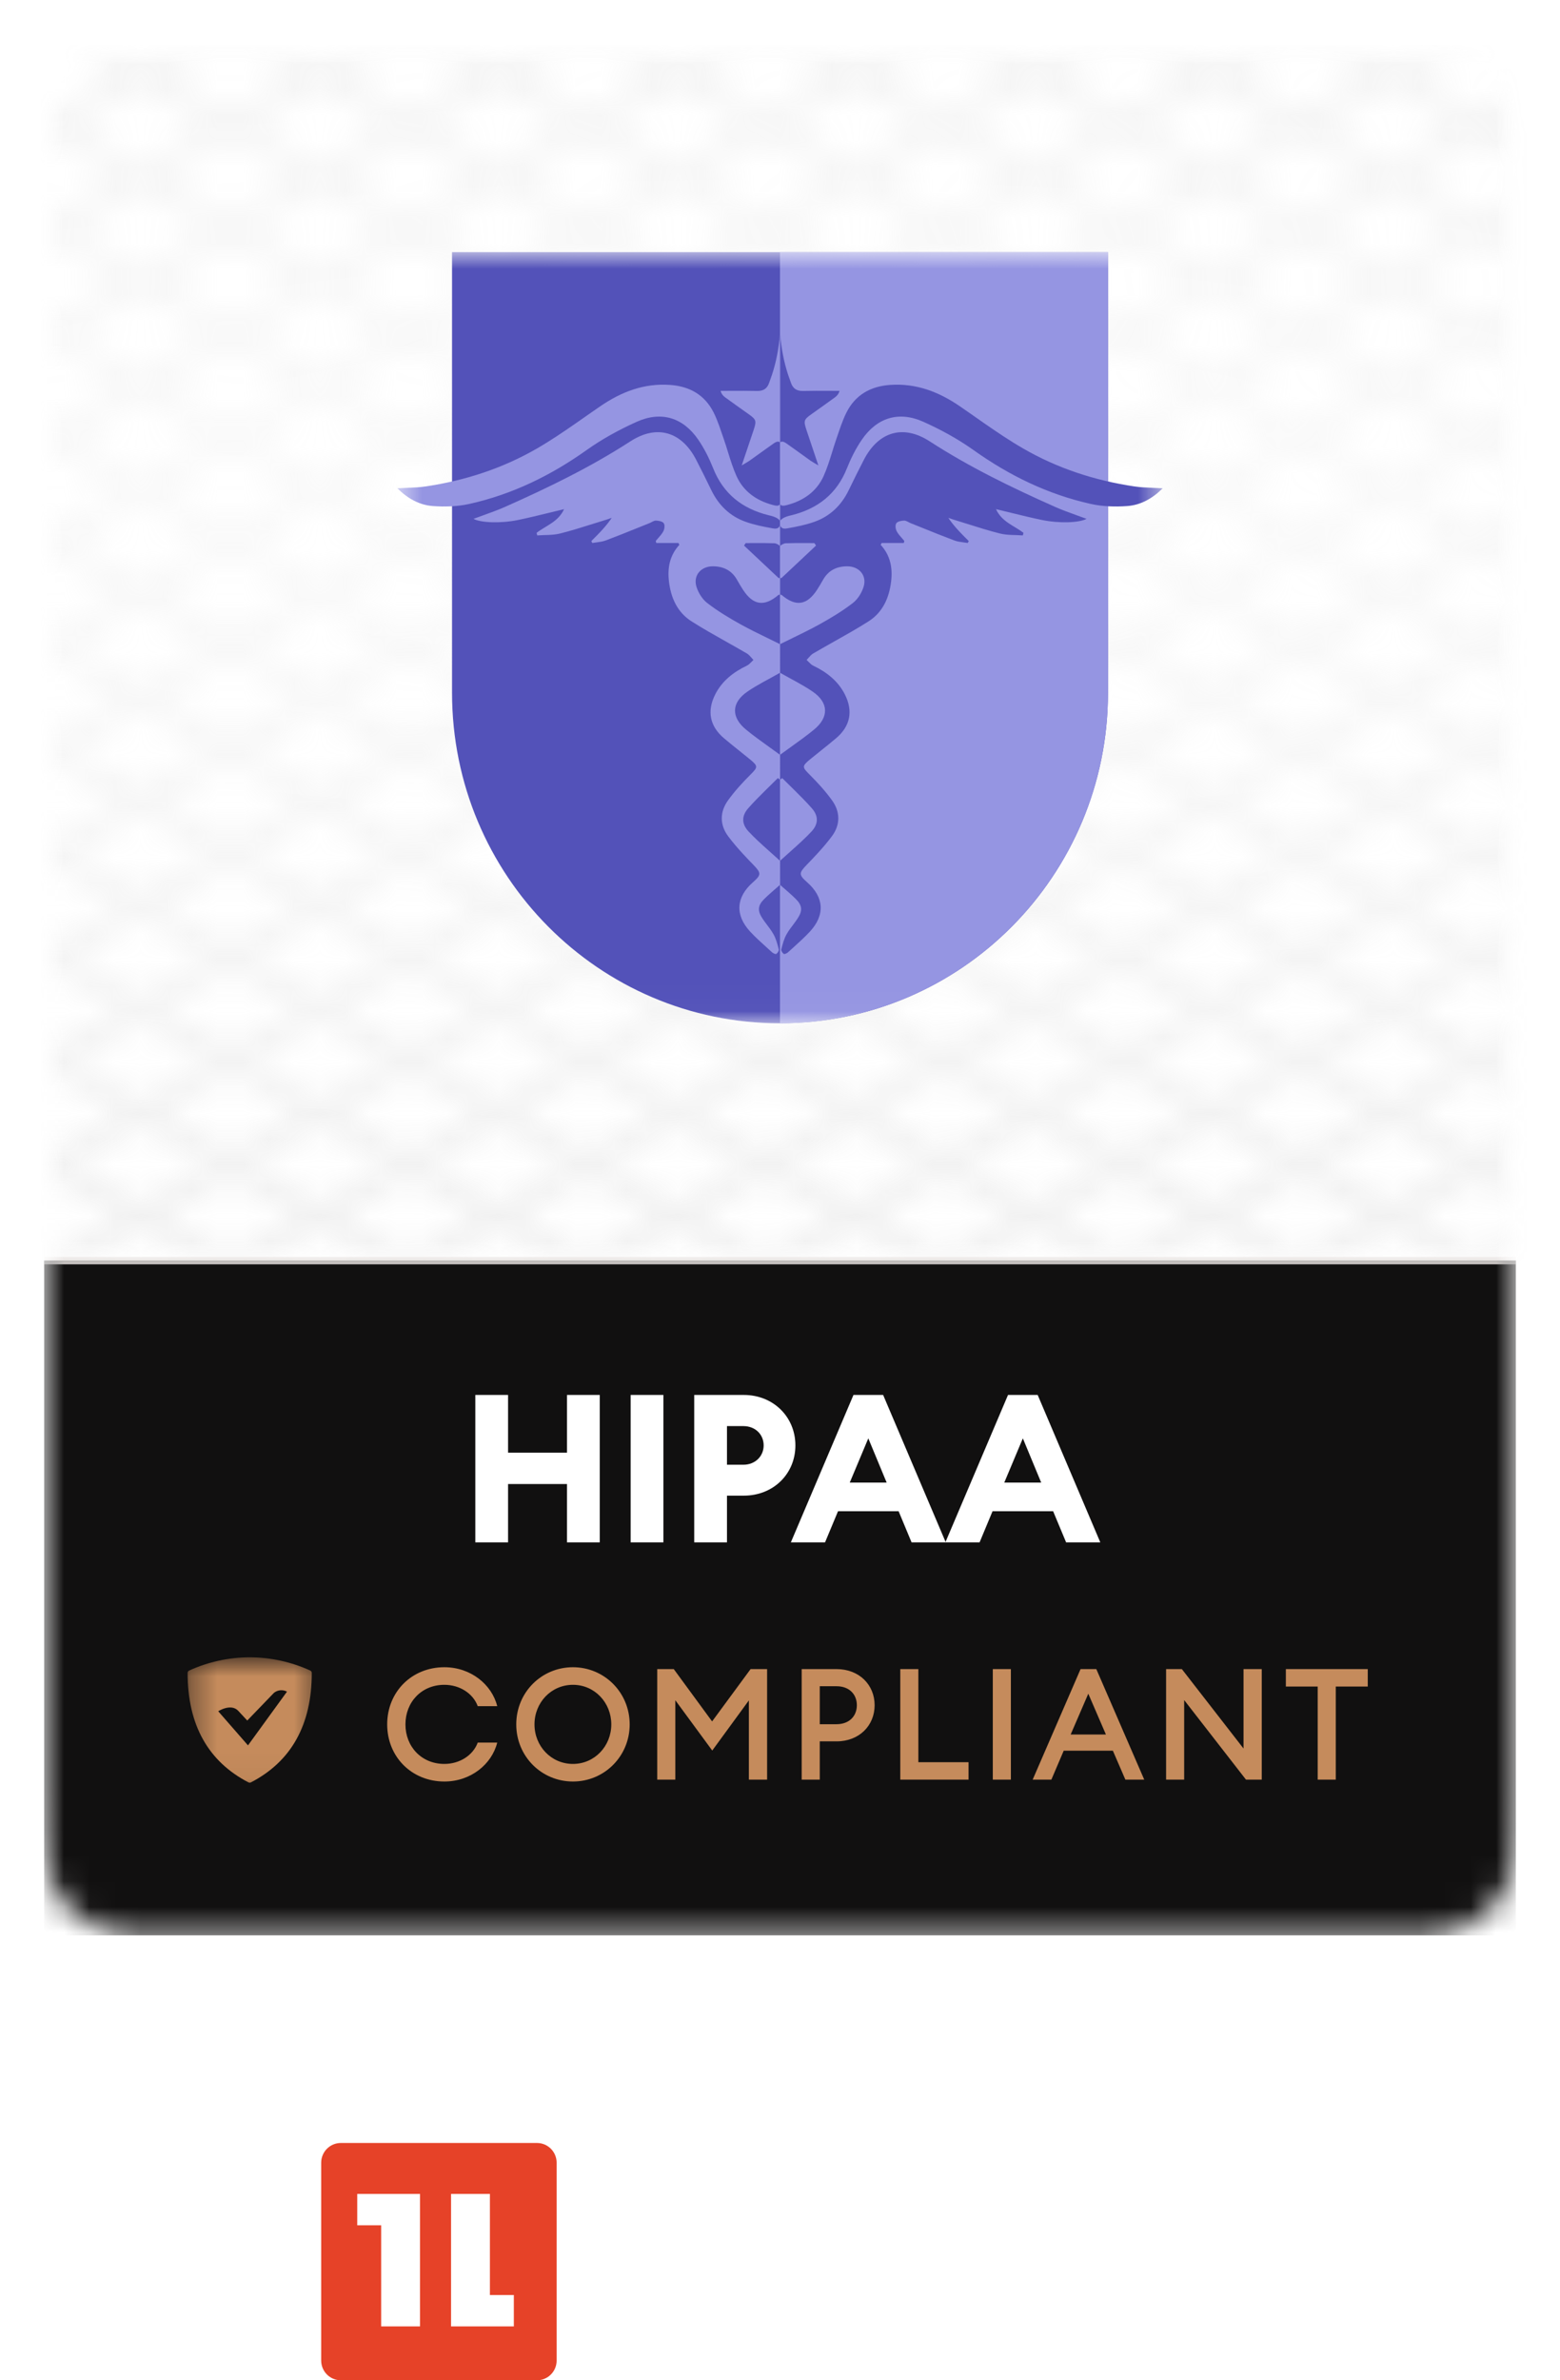 <svg width="61" height="93" viewBox="0 0 61 93" fill="none" xmlns="http://www.w3.org/2000/svg">
<g filter="url(#filter0_d_7084_3111)">
<mask id="mask0_7084_3111" style="mask-type:luminance" maskUnits="userSpaceOnUse" x="1" y="1" width="59" height="75">
<path d="M1.726 7.301C1.726 5.354 1.726 4.38 2.103 3.637C2.434 2.982 2.962 2.451 3.612 2.117C4.35 1.738 5.317 1.738 7.251 1.738H53.749C55.683 1.738 56.65 1.738 57.388 2.117C58.038 2.451 58.566 2.982 58.897 3.637C59.274 4.38 59.274 5.354 59.274 7.301V70.054C59.274 72.001 59.274 72.975 58.897 73.719C58.566 74.373 58.038 74.905 57.388 75.238C56.65 75.617 55.683 75.617 53.749 75.617H7.251C5.317 75.617 4.35 75.617 3.612 75.238C2.962 74.905 2.434 74.373 2.103 73.719C1.726 72.975 1.726 72.001 1.726 70.054V7.301Z" fill="white"/>
</mask>
<g mask="url(#mask0_7084_3111)">
<path d="M1.726 7.301C1.726 5.354 1.726 4.38 2.103 3.637C2.434 2.982 2.962 2.451 3.612 2.117C4.35 1.738 5.317 1.738 7.251 1.738H53.749C55.683 1.738 56.65 1.738 57.388 2.117C58.038 2.451 58.566 2.982 58.897 3.637C59.274 4.38 59.274 5.354 59.274 7.301V70.054C59.274 72.001 59.274 72.975 58.897 73.719C58.566 74.373 58.038 74.905 57.388 75.238C56.65 75.617 55.683 75.617 53.749 75.617H7.251C5.317 75.617 4.35 75.617 3.612 75.238C2.962 74.905 2.434 74.373 2.103 73.719C1.726 72.975 1.726 72.001 1.726 70.054V7.301Z" fill="white"/>
<mask id="mask1_7084_3111" style="mask-type:luminance" maskUnits="userSpaceOnUse" x="1" y="1" width="59" height="49">
<path d="M59.274 1.738H1.726V49.252H59.274V1.738Z" fill="white"/>
</mask>
<g mask="url(#mask1_7084_3111)">
<mask id="mask2_7084_3111" style="mask-type:alpha" maskUnits="userSpaceOnUse" x="-62" y="-26" width="190" height="111">
<path d="M19.465 -25.497L-60.789 21.157M22.954 -23.469L-57.3 23.185M26.442 -21.441L-53.812 25.213M29.931 -19.413L-50.323 27.241M33.42 -17.385L-46.835 29.269M36.908 -15.357L-43.346 31.297M40.397 -13.329L-39.858 33.325M43.886 -11.301L-36.369 35.353M47.374 -9.273L-32.88 37.382M50.863 -7.245L-29.392 39.41M54.352 -5.217L-25.903 41.438M57.84 -3.189L-22.414 43.466M61.328 -1.161L-18.926 45.494M64.817 0.867L-15.437 47.522M68.306 2.895L-11.949 49.55M71.794 4.923L-8.46 51.578M75.283 6.952L-4.971 53.606M78.772 8.98L-1.483 55.634M82.26 11.008L2.006 57.662M85.749 13.036L5.494 59.69M89.237 15.064L8.983 61.718M92.726 17.092L12.472 63.746M96.215 19.12L15.96 65.774M99.703 21.148L19.449 67.802M103.192 23.176L22.938 69.83M106.681 25.204L26.426 71.858M110.169 27.232L29.915 73.886M113.658 29.26L33.403 75.914M117.146 31.288L36.892 77.942M120.635 33.316L40.381 79.97M124.124 35.344L43.869 81.998M127.612 37.372L47.358 84.026M127.619 37.378L19.63 -25.4M124.13 39.406L16.141 -23.372M120.641 41.434L12.652 -21.344M117.153 43.462L9.164 -19.316M113.664 45.49L5.675 -17.288M110.175 47.518L2.187 -15.259M106.687 49.546L-1.302 -13.231M103.198 51.574L-4.791 -11.203M99.71 53.602L-8.279 -9.175M96.221 55.63L-11.768 -7.147M92.733 57.658L-15.257 -5.119M89.244 59.686L-18.745 -3.091M85.755 61.714L-22.234 -1.063M82.267 63.742L-25.722 0.965M78.778 65.77L-29.211 2.993M75.289 67.798L-32.7 5.021M71.801 69.826L-36.188 7.049M68.312 71.854L-39.677 9.077M64.824 73.882L-43.165 11.105M61.335 75.91L-46.654 13.133M57.846 77.938L-50.143 15.161M54.358 79.966L-53.631 17.189M50.869 81.995L-57.12 19.217M47.38 84.022L-60.608 21.245" stroke="#F2EFEE"/>
</mask>
<g mask="url(#mask2_7084_3111)">
<path d="M59.695 1.738H1.609V49.542H59.695V1.738Z" fill="url(#paint0_radial_7084_3111)"/>
</g>
</g>
<path d="M1.726 49.252H59.274V75.616H1.726V49.252Z" fill="#111010"/>
<mask id="mask3_7084_3111" style="mask-type:luminance" maskUnits="userSpaceOnUse" x="1" y="48" width="59" height="28">
<path d="M59.274 48.963H1.726V75.617H59.274V48.963Z" fill="white"/>
<path d="M1.726 49.253H59.274V75.617H1.726V49.253Z" fill="black"/>
</mask>
<g mask="url(#mask3_7084_3111)">
<path d="M1.726 49.397H59.274V49.107H1.726V49.397Z" fill="#E9E4E2"/>
</g>
<path d="M18.586 60.262V54.502H19.867V56.757H22.171V54.502H23.452V60.262H22.171V57.982H19.867V60.262H18.586ZM24.66 60.262V54.502H25.941V60.262H24.66ZM31.102 56.473C31.102 57.585 30.24 58.436 29.087 58.436H28.427V60.262H27.146V54.502H29.087C30.24 54.502 31.102 55.362 31.102 56.473ZM29.861 56.473C29.861 56.043 29.531 55.719 29.071 55.719H28.427V57.228H29.071C29.531 57.228 29.861 56.895 29.861 56.473ZM30.924 60.262L33.373 54.502H34.533L36.982 60.262H35.645L35.138 59.045H32.769L32.261 60.262H30.924ZM33.953 56.197L33.228 57.925H34.67L33.953 56.197ZM36.966 60.262L39.416 54.502H40.576L43.025 60.262H41.688L41.18 59.045H38.811L38.304 60.262H36.966ZM39.996 56.197L39.27 57.925H40.713L39.996 56.197Z" fill="white"/>
<mask id="mask4_7084_3111" style="mask-type:luminance" maskUnits="userSpaceOnUse" x="7" y="64" width="6" height="6">
<path d="M12.515 64.752H7.336V69.967H12.515V64.752Z" fill="white"/>
</mask>
<g mask="url(#mask4_7084_3111)">
<path d="M12.135 65.271C11.39 64.931 10.582 64.754 9.764 64.752C8.946 64.754 8.137 64.931 7.392 65.271C7.376 65.28 7.361 65.293 7.351 65.309C7.341 65.325 7.336 65.344 7.336 65.363C7.336 67.4 8.145 68.826 9.719 69.641C9.733 69.648 9.748 69.651 9.764 69.651C9.779 69.651 9.794 69.648 9.808 69.641C11.382 68.826 12.191 67.4 12.191 65.363C12.191 65.344 12.186 65.325 12.176 65.309C12.166 65.293 12.152 65.28 12.135 65.271ZM9.318 66.846L9.668 67.223L10.714 66.139C10.786 66.083 10.871 66.048 10.962 66.04C11.052 66.032 11.143 66.051 11.222 66.094L9.697 68.193L8.533 66.86C8.533 66.86 9.033 66.536 9.318 66.846Z" fill="#C58B5C"/>
</g>
<path d="M17.376 69.605C16.095 69.605 15.14 68.638 15.14 67.373C15.14 66.107 16.095 65.14 17.376 65.14C18.409 65.14 19.231 65.815 19.443 66.661H18.681C18.5 66.168 17.98 65.827 17.376 65.827C16.482 65.827 15.854 66.502 15.854 67.373C15.854 68.243 16.482 68.918 17.376 68.918C17.98 68.918 18.5 68.577 18.681 68.084H19.443C19.231 68.93 18.409 69.605 17.376 69.605ZM22.404 68.918C23.25 68.918 23.903 68.224 23.903 67.373C23.903 66.521 23.25 65.827 22.404 65.827C21.552 65.827 20.9 66.521 20.9 67.373C20.9 68.224 21.552 68.918 22.404 68.918ZM22.404 69.605C21.172 69.605 20.187 68.62 20.187 67.373C20.187 66.125 21.172 65.14 22.404 65.14C23.631 65.14 24.622 66.125 24.622 67.373C24.622 68.62 23.631 69.605 22.404 69.605ZM25.7 65.213H26.346L27.845 67.257L29.35 65.213H29.996V69.532H29.283V66.436L27.851 68.395L26.407 66.43V69.532H25.7V65.213ZM34.2 66.624C34.2 67.421 33.596 68.036 32.714 68.036H32.055V69.532H31.348V65.213H32.714C33.596 65.213 34.2 65.827 34.2 66.624ZM33.505 66.624C33.505 66.204 33.215 65.882 32.708 65.882H32.055V67.366H32.708C33.215 67.366 33.505 67.044 33.505 66.624ZM35.203 69.532V65.213H35.91V68.851H37.873V69.532H35.203ZM38.821 69.532V65.213H39.528V69.532H38.821ZM40.38 69.532L42.253 65.213H42.869L44.743 69.532H44.005L43.516 68.401H41.594L41.111 69.532H40.38ZM42.555 66.174L41.866 67.768H43.244L42.555 66.174ZM49.338 69.532H48.721L46.304 66.423V69.532H45.597V65.213H46.214L48.625 68.316V65.213H49.338V69.532ZM51.525 69.532V65.894H50.28V65.213H53.483V65.894H52.232V69.532H51.525Z" fill="#C58B5C"/>
<mask id="mask5_7084_3111" style="mask-type:luminance" maskUnits="userSpaceOnUse" x="15" y="9" width="31" height="31">
<path d="M45.463 9.851H15.539V39.981H45.463V9.851Z" fill="white"/>
</mask>
<g mask="url(#mask5_7084_3111)">
<path d="M17.676 9.851H43.325V27.068C43.325 34.2 37.583 39.981 30.5 39.981C23.418 39.981 17.676 34.2 17.676 27.068V9.851Z" fill="#5352B9"/>
<path fill-rule="evenodd" clip-rule="evenodd" d="M30.5 39.981C37.583 39.981 43.325 34.2 43.325 27.068V9.851H30.5V39.981Z" fill="#9595E2"/>
<path d="M30.505 34.573C30.741 34.783 30.939 34.945 31.12 35.126C31.372 35.378 31.388 35.581 31.19 35.883C31.097 36.026 30.989 36.158 30.89 36.296C30.841 36.366 30.793 36.437 30.752 36.512C30.655 36.687 30.603 36.889 30.553 37.085L30.55 37.095C30.538 37.145 30.596 37.233 30.648 37.27C30.674 37.289 30.768 37.248 30.81 37.21L31.017 37.023C31.24 36.821 31.464 36.62 31.668 36.4C32.27 35.749 32.224 35.054 31.562 34.472C31.224 34.174 31.236 34.109 31.555 33.779C31.691 33.638 31.826 33.497 31.959 33.352C32.16 33.134 32.354 32.909 32.53 32.672C32.863 32.225 32.86 31.721 32.535 31.27C32.276 30.91 31.971 30.578 31.657 30.264C31.37 29.978 31.351 29.938 31.668 29.675C31.814 29.555 31.963 29.436 32.111 29.318C32.306 29.162 32.502 29.006 32.692 28.844C33.25 28.374 33.366 27.78 33.035 27.129C32.766 26.602 32.325 26.26 31.797 26.007C31.729 25.975 31.674 25.917 31.618 25.86L31.541 25.784C31.568 25.757 31.593 25.728 31.619 25.698C31.674 25.635 31.728 25.572 31.797 25.532C32.061 25.378 32.328 25.227 32.595 25.077C33.055 24.819 33.514 24.561 33.959 24.279C34.518 23.924 34.771 23.357 34.846 22.712C34.907 22.188 34.818 21.701 34.437 21.288L34.474 21.215H35.341L35.361 21.135L35.268 21.026C35.192 20.941 35.115 20.855 35.064 20.757C35.017 20.669 34.998 20.512 35.049 20.442C35.1 20.37 35.248 20.343 35.355 20.34C35.439 20.339 35.524 20.406 35.608 20.44L36.061 20.622C36.48 20.791 36.898 20.959 37.319 21.117C37.431 21.159 37.553 21.175 37.675 21.191C37.731 21.198 37.786 21.205 37.841 21.215L37.881 21.14C37.727 20.987 37.573 20.834 37.427 20.672C37.304 20.534 37.187 20.39 37.081 20.233L37.276 20.299L37.832 20.472C38.252 20.605 38.672 20.737 39.099 20.844C39.386 20.916 39.697 20.897 39.997 20.919L40.02 20.819C39.661 20.538 39.175 20.395 38.946 19.893L39.527 20.034C39.941 20.135 40.338 20.232 40.738 20.315C41.418 20.456 42.202 20.427 42.487 20.272L42.091 20.128C41.805 20.024 41.522 19.923 41.248 19.801C39.562 19.052 37.906 18.249 36.354 17.244C35.315 16.572 34.353 16.865 33.784 17.956C33.578 18.352 33.381 18.753 33.186 19.154C32.902 19.739 32.463 20.167 31.848 20.387C31.505 20.509 31.141 20.581 30.781 20.644C30.701 20.658 30.561 20.678 30.505 20.528V21.335C30.543 21.286 30.654 21.229 30.721 21.226C30.99 21.216 31.259 21.217 31.529 21.218L31.844 21.22L31.91 21.315L30.551 22.59L30.505 22.574V23.239C30.529 23.241 30.551 23.235 30.562 23.244C31.115 23.715 31.553 23.652 31.949 23.043C32.028 22.92 32.104 22.795 32.175 22.668C32.278 22.481 32.41 22.346 32.569 22.257C32.728 22.169 32.914 22.127 33.125 22.126C33.586 22.123 33.903 22.476 33.772 22.917C33.701 23.154 33.544 23.409 33.35 23.559C32.947 23.871 32.505 24.137 32.057 24.386C31.706 24.581 31.343 24.757 30.983 24.933L30.505 25.167L30.5 26.284C30.935 26.533 31.378 26.748 31.779 27.023C32.406 27.453 32.422 28.024 31.827 28.509C31.542 28.743 31.242 28.958 30.931 29.181L30.5 29.493L30.502 30.461L30.587 30.401C30.748 30.563 30.913 30.723 31.075 30.883C31.305 31.11 31.534 31.339 31.747 31.582C32.009 31.88 32.008 32.195 31.726 32.494C31.611 32.615 31.493 32.732 31.372 32.846C31.08 33.121 30.778 33.379 30.502 33.632L30.505 34.573Z" fill="#5352B9"/>
<path d="M30.508 20.352C30.588 20.206 30.879 20.148 30.952 20.13C31.983 19.874 32.723 19.293 33.119 18.292C33.273 17.906 33.464 17.524 33.699 17.181C34.292 16.315 35.143 16.048 36.106 16.48C36.788 16.785 37.457 17.151 38.063 17.582C39.463 18.579 40.976 19.317 42.657 19.69C43.114 19.791 43.605 19.806 44.074 19.772C44.599 19.735 45.057 19.484 45.465 19.078C45.335 19.07 45.21 19.065 45.087 19.061C44.833 19.05 44.593 19.041 44.357 19.005C42.816 18.776 41.349 18.299 40.005 17.521C39.478 17.217 38.974 16.876 38.473 16.528C38.161 16.311 37.851 16.091 37.538 15.877C36.713 15.311 35.826 14.967 34.803 15.039C34.036 15.093 33.447 15.43 33.1 16.115C32.933 16.446 32.824 16.807 32.701 17.158C32.642 17.328 32.589 17.5 32.536 17.673C32.438 17.987 32.34 18.301 32.206 18.599C31.937 19.197 31.43 19.557 30.794 19.727C30.723 19.746 30.633 19.771 30.568 19.75C30.544 19.742 30.523 19.727 30.508 19.703V20.352Z" fill="#5352B9"/>
<path d="M30.508 17.293V13.079C30.553 13.607 30.648 14.129 30.816 14.64L30.926 14.95C31.001 15.178 31.151 15.281 31.401 15.275C31.737 15.267 32.073 15.268 32.41 15.27L32.828 15.271C32.788 15.402 32.724 15.469 32.651 15.523C32.354 15.739 32.055 15.952 31.756 16.163C31.427 16.396 31.412 16.433 31.542 16.821L32 18.184C31.849 18.093 31.765 18.049 31.688 17.995C31.474 17.844 31.263 17.691 31.051 17.538L30.748 17.323C30.719 17.302 30.688 17.284 30.659 17.272C30.597 17.246 30.54 17.245 30.508 17.293Z" fill="#5352B9"/>
<path d="M30.498 34.573C30.262 34.783 30.063 34.945 29.882 35.126C29.63 35.378 29.614 35.581 29.812 35.883C29.906 36.026 30.014 36.158 30.113 36.296C30.162 36.366 30.209 36.437 30.251 36.512C30.347 36.687 30.399 36.889 30.45 37.085L30.452 37.095C30.465 37.145 30.407 37.233 30.355 37.27C30.328 37.289 30.235 37.248 30.192 37.21L29.986 37.023C29.763 36.821 29.538 36.62 29.334 36.4C28.733 35.749 28.779 35.054 29.441 34.472C29.779 34.174 29.767 34.109 29.448 33.779C29.312 33.638 29.176 33.497 29.043 33.352C28.843 33.134 28.648 32.909 28.472 32.672C28.139 32.225 28.143 31.721 28.468 31.27C28.727 30.91 29.032 30.578 29.346 30.264C29.632 29.978 29.652 29.938 29.334 29.675C29.188 29.555 29.04 29.436 28.891 29.318C28.696 29.162 28.501 29.006 28.31 28.844C27.753 28.374 27.637 27.78 27.968 27.129C28.236 26.602 28.678 26.26 29.205 26.007C29.273 25.975 29.329 25.917 29.385 25.86L29.461 25.784C29.434 25.757 29.409 25.728 29.384 25.698C29.329 25.635 29.274 25.572 29.206 25.532C28.942 25.378 28.674 25.227 28.407 25.077C27.948 24.819 27.488 24.561 27.044 24.279C26.485 23.924 26.232 23.357 26.157 22.712C26.096 22.188 26.185 21.701 26.565 21.288L26.529 21.215H25.662L25.642 21.135L25.735 21.026C25.811 20.941 25.887 20.855 25.939 20.757C25.985 20.669 26.004 20.512 25.954 20.442C25.903 20.37 25.754 20.343 25.647 20.34C25.564 20.339 25.479 20.406 25.395 20.44L24.941 20.622C24.523 20.791 24.105 20.959 23.683 21.117C23.572 21.159 23.449 21.175 23.328 21.191C23.272 21.198 23.216 21.205 23.161 21.215L23.122 21.14C23.276 20.987 23.43 20.834 23.575 20.672C23.698 20.534 23.815 20.39 23.921 20.233L23.727 20.299L23.171 20.472C22.75 20.605 22.331 20.737 21.903 20.844C21.616 20.916 21.306 20.897 21.006 20.919L20.982 20.819C21.341 20.538 21.828 20.395 22.056 19.893L21.475 20.034C21.061 20.135 20.665 20.232 20.265 20.315C19.585 20.456 18.801 20.427 18.515 20.272L18.911 20.128C19.197 20.024 19.48 19.923 19.755 19.801C21.441 19.052 23.097 18.249 24.649 17.244C25.688 16.572 26.65 16.865 27.218 17.956C27.424 18.352 27.621 18.753 27.816 19.154C28.101 19.739 28.539 20.167 29.155 20.387C29.497 20.509 29.862 20.581 30.221 20.644C30.301 20.658 30.442 20.678 30.498 20.528V21.335C30.46 21.286 30.349 21.229 30.282 21.226C30.012 21.216 29.744 21.217 29.474 21.218L29.158 21.22L29.093 21.315L30.451 22.59L30.498 22.574V23.239C30.474 23.241 30.451 23.235 30.441 23.244C29.887 23.715 29.45 23.652 29.054 23.043C28.975 22.92 28.898 22.795 28.828 22.668C28.725 22.481 28.593 22.346 28.433 22.257C28.274 22.169 28.088 22.127 27.878 22.126C27.416 22.123 27.1 22.476 27.231 22.917C27.302 23.154 27.459 23.409 27.653 23.559C28.056 23.871 28.498 24.137 28.945 24.386C29.297 24.581 29.659 24.757 30.02 24.933L30.498 25.167L30.503 26.284C30.067 26.533 29.625 26.748 29.224 27.023C28.596 27.453 28.581 28.024 29.175 28.509C29.46 28.743 29.761 28.958 30.071 29.181L30.503 29.493L30.501 30.461L30.416 30.401C30.254 30.563 30.09 30.723 29.927 30.883C29.697 31.11 29.468 31.339 29.255 31.582C28.994 31.88 28.994 32.195 29.277 32.494C29.391 32.615 29.51 32.732 29.63 32.846C29.923 33.121 30.225 33.379 30.501 33.632L30.498 34.573Z" fill="#9595E2"/>
<path d="M30.497 20.352C30.417 20.206 30.125 20.148 30.052 20.13C29.021 19.874 28.282 19.293 27.885 18.292C27.731 17.906 27.54 17.524 27.305 17.181C26.712 16.315 25.861 16.048 24.898 16.48C24.217 16.785 23.548 17.151 22.941 17.582C21.541 18.579 20.028 19.317 18.348 19.69C17.891 19.791 17.4 19.806 16.93 19.772C16.405 19.735 15.947 19.484 15.539 19.078C15.669 19.07 15.794 19.065 15.917 19.061C16.171 19.05 16.411 19.041 16.647 19.005C18.188 18.776 19.655 18.299 21 17.521C21.526 17.217 22.03 16.876 22.531 16.528C22.843 16.311 23.154 16.091 23.467 15.877C24.291 15.311 25.178 14.967 26.201 15.039C26.969 15.093 27.558 15.43 27.904 16.115C28.071 16.446 28.18 16.807 28.303 17.158C28.363 17.328 28.416 17.5 28.469 17.673C28.567 17.987 28.665 18.301 28.799 18.599C29.068 19.197 29.574 19.557 30.21 19.727C30.282 19.746 30.372 19.771 30.436 19.75C30.461 19.742 30.481 19.727 30.497 19.703V20.352Z" fill="#9595E2"/>
<path d="M30.496 17.293V13.079C30.451 13.607 30.356 14.129 30.187 14.64L30.078 14.95C30.003 15.178 29.853 15.281 29.603 15.275C29.267 15.267 28.93 15.268 28.594 15.27L28.176 15.271C28.215 15.402 28.279 15.469 28.353 15.523C28.65 15.739 28.948 15.952 29.248 16.163C29.577 16.396 29.591 16.433 29.462 16.821L29.003 18.184C29.154 18.093 29.239 18.049 29.315 17.995C29.529 17.844 29.741 17.691 29.953 17.538L30.255 17.323C30.285 17.302 30.315 17.284 30.345 17.272C30.407 17.246 30.464 17.245 30.496 17.293Z" fill="#9595E2"/>
</g>
</g>
</g>
<path fill-rule="evenodd" clip-rule="evenodd" d="M25.802 88.974C26.404 88.974 26.835 89.142 27.092 89.478C27.35 89.814 27.479 90.286 27.479 90.894C27.479 92.184 26.92 92.829 25.802 92.829C24.684 92.829 24.125 92.184 24.125 90.894C24.125 90.286 24.254 89.814 24.511 89.478C24.769 89.142 25.199 88.974 25.802 88.974ZM25.802 91.99C26.059 91.99 26.238 91.902 26.338 91.725C26.437 91.549 26.487 91.272 26.487 90.894C26.487 90.517 26.437 90.242 26.338 90.07C26.238 89.899 26.059 89.813 25.802 89.813C25.544 89.813 25.366 89.899 25.266 90.07C25.166 90.242 25.116 90.517 25.116 90.894C25.116 91.272 25.166 91.549 25.266 91.725C25.366 91.902 25.544 91.99 25.802 91.99ZM29.17 92.74H28.193V89.062H29.163V89.269C29.493 89.072 29.797 88.974 30.074 88.974C30.56 88.974 30.895 89.119 31.08 89.408C31.265 89.698 31.357 90.144 31.357 90.747V92.74H30.38V90.776C30.38 90.463 30.344 90.231 30.271 90.081C30.198 89.932 30.052 89.857 29.833 89.857C29.634 89.857 29.442 89.891 29.258 89.96L29.17 89.989V92.74ZM33.205 91.81C33.319 91.91 33.483 91.961 33.697 91.961C34.149 91.961 34.553 91.946 34.907 91.917L35.111 91.894L35.126 92.623C34.567 92.76 34.062 92.829 33.61 92.829C33.06 92.829 32.662 92.682 32.414 92.387C32.166 92.093 32.042 91.615 32.042 90.953C32.042 89.634 32.579 88.974 33.654 88.974C34.713 88.974 35.243 89.528 35.243 90.637L35.17 91.321H33.026C33.031 91.546 33.091 91.709 33.205 91.81ZM34.281 90.57C34.281 90.276 34.234 90.072 34.142 89.956C34.05 89.841 33.888 89.783 33.657 89.783C33.426 89.783 33.263 89.844 33.169 89.964C33.074 90.084 33.024 90.286 33.019 90.57H34.281ZM36.475 92.829C36.205 92.829 35.986 92.609 35.986 92.337V87.99C35.986 87.718 36.205 87.498 36.475 87.498C36.745 87.498 36.963 87.718 36.963 87.99V92.337C36.963 92.609 36.745 92.829 36.475 92.829ZM38.892 91.81C39.006 91.91 39.17 91.961 39.384 91.961C39.836 91.961 40.239 91.946 40.594 91.917L40.798 91.894L40.813 92.623C40.254 92.76 39.748 92.829 39.296 92.829C38.747 92.829 38.349 92.682 38.101 92.387C37.853 92.093 37.729 91.615 37.729 90.953C37.729 89.634 38.266 88.974 39.34 88.974C40.4 88.974 40.929 89.528 40.929 90.637L40.856 91.321H38.713C38.718 91.546 38.778 91.709 38.892 91.81ZM39.967 90.57C39.967 90.276 39.921 90.072 39.828 89.956C39.736 89.841 39.575 89.783 39.343 89.783C39.113 89.783 38.95 89.844 38.855 89.964C38.761 90.084 38.711 90.286 38.706 90.57H39.967ZM42.575 91.792C42.691 91.894 42.858 91.946 43.075 91.946C43.535 91.946 43.945 91.931 44.306 91.901L44.514 91.879L44.529 92.619C43.96 92.759 43.446 92.829 42.986 92.829C42.427 92.829 42.022 92.679 41.77 92.38C41.518 92.081 41.392 91.594 41.392 90.921C41.392 89.579 41.938 88.908 43.031 88.908C44.108 88.908 44.647 89.471 44.647 90.599L44.573 91.295H42.393C42.398 91.524 42.459 91.69 42.575 91.792ZM43.685 90.57C43.685 90.276 43.639 90.072 43.546 89.956C43.454 89.841 43.293 89.783 43.062 89.783C42.831 89.783 42.668 89.844 42.573 89.964C42.478 90.084 42.429 90.286 42.424 90.57H43.685ZM47.367 89.901H46.47V91.409C46.47 91.556 46.474 91.66 46.481 91.722C46.488 91.783 46.515 91.836 46.561 91.88C46.607 91.924 46.679 91.946 46.776 91.946L47.33 91.931L47.374 92.719C47.048 92.792 46.8 92.829 46.63 92.829C46.193 92.829 45.894 92.73 45.733 92.531C45.573 92.332 45.493 91.966 45.493 91.431V89.901H45.063V89.062H45.493V88.04H46.47V89.062H47.367V89.901Z" fill="white"/>
<path d="M24.375 84.304H24.683L25.396 85.278L26.113 84.304H26.421V86.361H26.081V84.887L25.399 85.82L24.712 84.884V86.361H24.375V84.304ZM28.078 86.069C28.48 86.069 28.791 85.738 28.791 85.333C28.791 84.927 28.48 84.597 28.078 84.597C27.672 84.597 27.361 84.927 27.361 85.333C27.361 85.738 27.672 86.069 28.078 86.069ZM28.078 86.396C27.491 86.396 27.021 85.927 27.021 85.333C27.021 84.739 27.491 84.269 28.078 84.269C28.662 84.269 29.134 84.739 29.134 85.333C29.134 85.927 28.662 86.396 28.078 86.396ZM31.514 86.361H31.221L30.07 84.881V86.361H29.733V84.304H30.027L31.175 85.782V84.304H31.514V86.361ZM32.245 86.361V84.304H32.582V86.361H32.245ZM33.71 86.361V84.629H33.117V84.304H34.642V84.629H34.046V86.361H33.71ZM36.006 86.069C36.409 86.069 36.72 85.738 36.72 85.333C36.72 84.927 36.409 84.597 36.006 84.597C35.6 84.597 35.29 84.927 35.29 85.333C35.29 85.738 35.6 86.069 36.006 86.069ZM36.006 86.396C35.419 86.396 34.95 85.927 34.95 85.333C34.95 84.739 35.419 84.269 36.006 84.269C36.59 84.269 37.062 84.739 37.062 85.333C37.062 85.927 36.59 86.396 36.006 86.396ZM37.662 86.361V84.304H38.398C38.778 84.304 39.017 84.551 39.017 84.889C39.017 85.179 38.85 85.371 38.554 85.437L39.313 86.361H38.899L38.151 85.457H37.998V86.361H37.662ZM37.998 85.162H38.358C38.556 85.162 38.68 85.066 38.68 84.889C38.68 84.713 38.556 84.617 38.358 84.617H37.998V85.162ZM39.747 86.361V84.304H40.975V84.629H40.083V85.156H40.803V85.481H40.083V86.037H40.975V86.361H39.747ZM41.592 86.361V84.304H42.22C42.827 84.304 43.29 84.751 43.29 85.333C43.29 85.915 42.827 86.361 42.22 86.361H41.592ZM41.929 86.046H42.22C42.657 86.046 42.948 85.736 42.948 85.333C42.948 84.93 42.657 84.62 42.22 84.62H41.929V86.046ZM44.798 86.361V84.304H45.503C45.868 84.304 46.113 84.562 46.113 84.872C46.113 85.058 46.035 85.185 45.923 85.269C46.11 85.347 46.251 85.504 46.251 85.759C46.251 86.098 45.981 86.361 45.592 86.361H44.798ZM45.135 86.051H45.584C45.802 86.051 45.923 85.93 45.923 85.756C45.923 85.585 45.802 85.46 45.584 85.46H45.135V86.051ZM45.135 85.171H45.486C45.67 85.171 45.782 85.052 45.782 84.892C45.782 84.742 45.67 84.614 45.486 84.614H45.135V85.171ZM47.281 86.361V85.492L46.507 84.304H46.901L47.448 85.156L47.997 84.304H48.395L47.618 85.495V86.361H47.281Z" fill="white"/>
<path d="M20.999 83.728H13.326C12.902 83.728 12.559 84.074 12.559 84.501V92.227C12.559 92.654 12.902 92.999 13.326 92.999H20.999C21.423 92.999 21.766 92.654 21.766 92.227V84.501C21.766 84.074 21.423 83.728 20.999 83.728Z" fill="#E64228"/>
<path fill-rule="evenodd" clip-rule="evenodd" d="M20.092 90.894H17.637V85.718H19.157V89.668H20.092V90.894Z" fill="white"/>
<path fill-rule="evenodd" clip-rule="evenodd" d="M13.969 85.718H16.424V90.894H14.904V86.944H13.969V85.718Z" fill="white"/>
<defs>
<filter id="filter0_d_7084_3111" x="1.726" y="1.738" width="57.547" height="73.878" filterUnits="userSpaceOnUse" color-interpolation-filters="sRGB">
<feFlood flood-opacity="0" result="BackgroundImageFix"/>
<feColorMatrix in="SourceAlpha" type="matrix" values="0 0 0 0 0 0 0 0 0 0 0 0 0 0 0 0 0 0 127 0" result="hardAlpha"/>
<feOffset/>
<feColorMatrix type="matrix" values="0 0 0 0 0.947 0 0 0 0 0.937 0 0 0 0 0.933 0 0 0 1 0"/>
<feBlend mode="normal" in2="BackgroundImageFix" result="effect1_dropShadow_7084_3111"/>
<feBlend mode="normal" in="SourceGraphic" in2="effect1_dropShadow_7084_3111" result="shape"/>
</filter>
<radialGradient id="paint0_radial_7084_3111" cx="0" cy="0" r="1" gradientUnits="userSpaceOnUse" gradientTransform="translate(29.851 19.464) rotate(90) scale(30.078 122.889)">
<stop stop-color="#D9D9D9" stop-opacity="0.1"/>
<stop offset="1" stop-color="#737373" stop-opacity="0.1"/>
</radialGradient>
</defs>
</svg>
